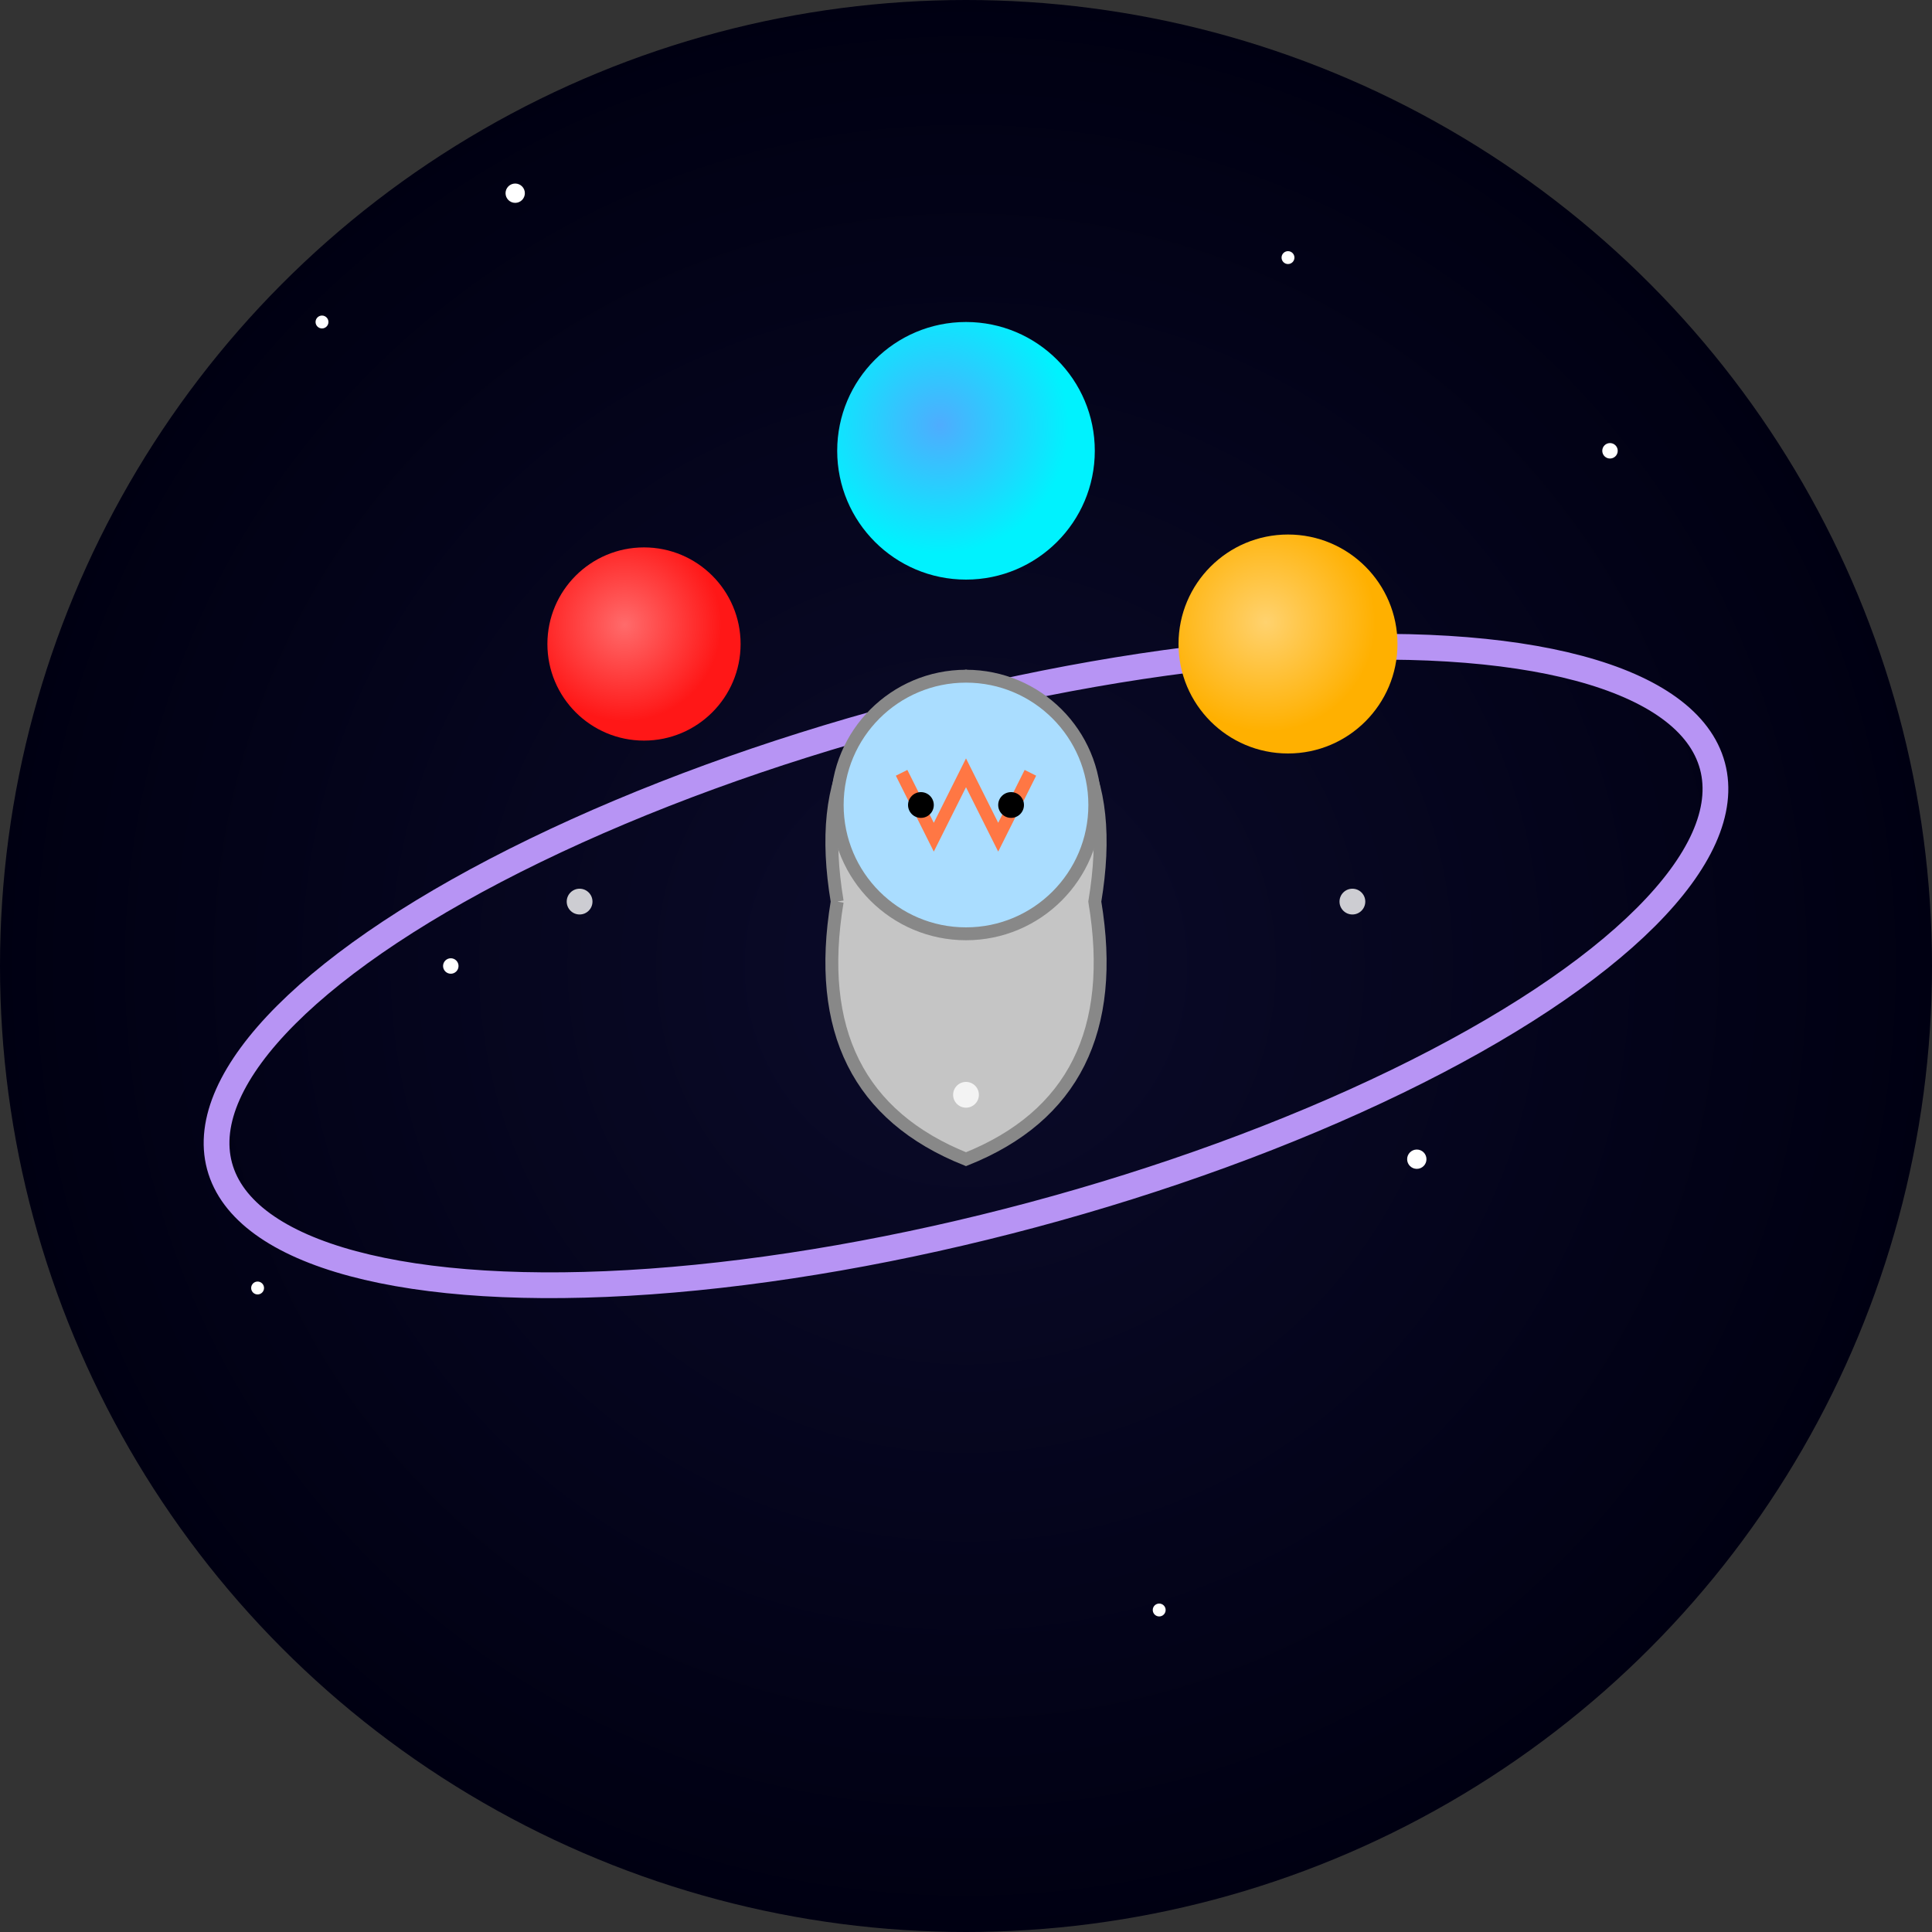 <svg viewBox="0 0 300 300" xmlns="http://www.w3.org/2000/svg">
  <rect x="0" y="0" width="300" height="300" fill="#333333" stroke="none"/>
  <defs>
    <radialGradient id="starfield" cx="50%" cy="50%" r="50%">
      <stop offset="0%" stop-color="#0B0B2A"/>
      <stop offset="100%" stop-color="#000012"/>
    </radialGradient>
    <radialGradient id="planet1" cx="40%" cy="40%">
      <stop offset="0%" stop-color="#FF6B6B"/>
      <stop offset="100%" stop-color="#FF1717"/>
    </radialGradient>
    <radialGradient id="planet2" cx="40%" cy="40%">
      <stop offset="0%" stop-color="#4FACFE"/>
      <stop offset="100%" stop-color="#00F2FE"/>
    </radialGradient>
    <radialGradient id="planet3" cx="40%" cy="40%">
      <stop offset="0%" stop-color="#FFD26F"/>
      <stop offset="100%" stop-color="#FFB000"/>
    </radialGradient>
  </defs>
  
  <!-- Background -->
  <circle cx="150" cy="150" r="150" fill="url(#starfield)"/>
  
  <!-- Stars -->
  <g fill="white">
    <circle cx="50" cy="50" r="1"/>
    <circle cx="80" cy="30" r="1.5"/>
    <circle cx="200" cy="40" r="1"/>
    <circle cx="250" cy="70" r="1.2"/>
    <circle cx="40" cy="200" r="1"/>
    <circle cx="220" cy="180" r="1.5"/>
    <circle cx="180" cy="250" r="1"/>
    <circle cx="70" cy="150" r="1.2"/>
  </g>
  
  <!-- Cosmic Ring -->
  <ellipse cx="150" cy="150" rx="120" ry="40" 
           fill="none" stroke="#B794F4" stroke-width="4"
           transform="rotate(-15 150 150)"/>
  
  <!-- Fox in Spacesuit -->
  <g transform="translate(150,150)">
    <!-- Spacesuit -->
    <path d="M-20,-10 Q-25,-40 0,-45 Q25,-40 20,-10 Q25,20 0,30 Q-25,20 -20,-10"
          fill="#C5C5C5" stroke="#888" stroke-width="2"/>
    <!-- Helmet -->
    <circle cx="0" cy="-25" r="20" fill="#AADDFF" stroke="#888" stroke-width="2"/>
    <!-- Fox Face -->
    <path d="M-10,-30 L-5,-20 L0,-30 L5,-20 L10,-30"
          fill="none" stroke="#FF7744" stroke-width="2"/>
    <circle cx="-7" cy="-25" r="2" fill="#000"/>
    <circle cx="7" cy="-25" r="2" fill="#000"/>
  </g>
  
  <!-- Juggling Planets -->
  <g>
    <circle cx="100" cy="100" r="15" fill="url(#planet1)">
      <animate attributeName="cx" values="100;120;100" dur="2s" repeatCount="indefinite"/>
      <animate attributeName="cy" values="100;80;100" dur="2s" repeatCount="indefinite"/>
    </circle>
    <circle cx="150" cy="70" r="20" fill="url(#planet2)">
      <animate attributeName="cx" values="150;170;150" dur="2s" repeatCount="indefinite"/>
      <animate attributeName="cy" values="70;90;70" dur="2s" repeatCount="indefinite"/>
    </circle>
    <circle cx="200" cy="100" r="17" fill="url(#planet3)">
      <animate attributeName="cx" values="200;180;200" dur="2s" repeatCount="indefinite"/>
      <animate attributeName="cy" values="100;80;100" dur="2s" repeatCount="indefinite"/>
    </circle>
  </g>
  
  <!-- Cosmic Ring Sparkles -->
  <g fill="#FFF" opacity="0.8">
    <circle cx="210" cy="140" r="2">
      <animate attributeName="opacity" values="0;1;0" dur="1.5s" repeatCount="indefinite"/>
    </circle>
    <circle cx="90" cy="140" r="2">
      <animate attributeName="opacity" values="1;0;1" dur="1.5s" repeatCount="indefinite"/>
    </circle>
    <circle cx="150" cy="170" r="2">
      <animate attributeName="opacity" values="0.5;1;0.5" dur="1.5s" repeatCount="indefinite"/>
    </circle>
  </g>
</svg>